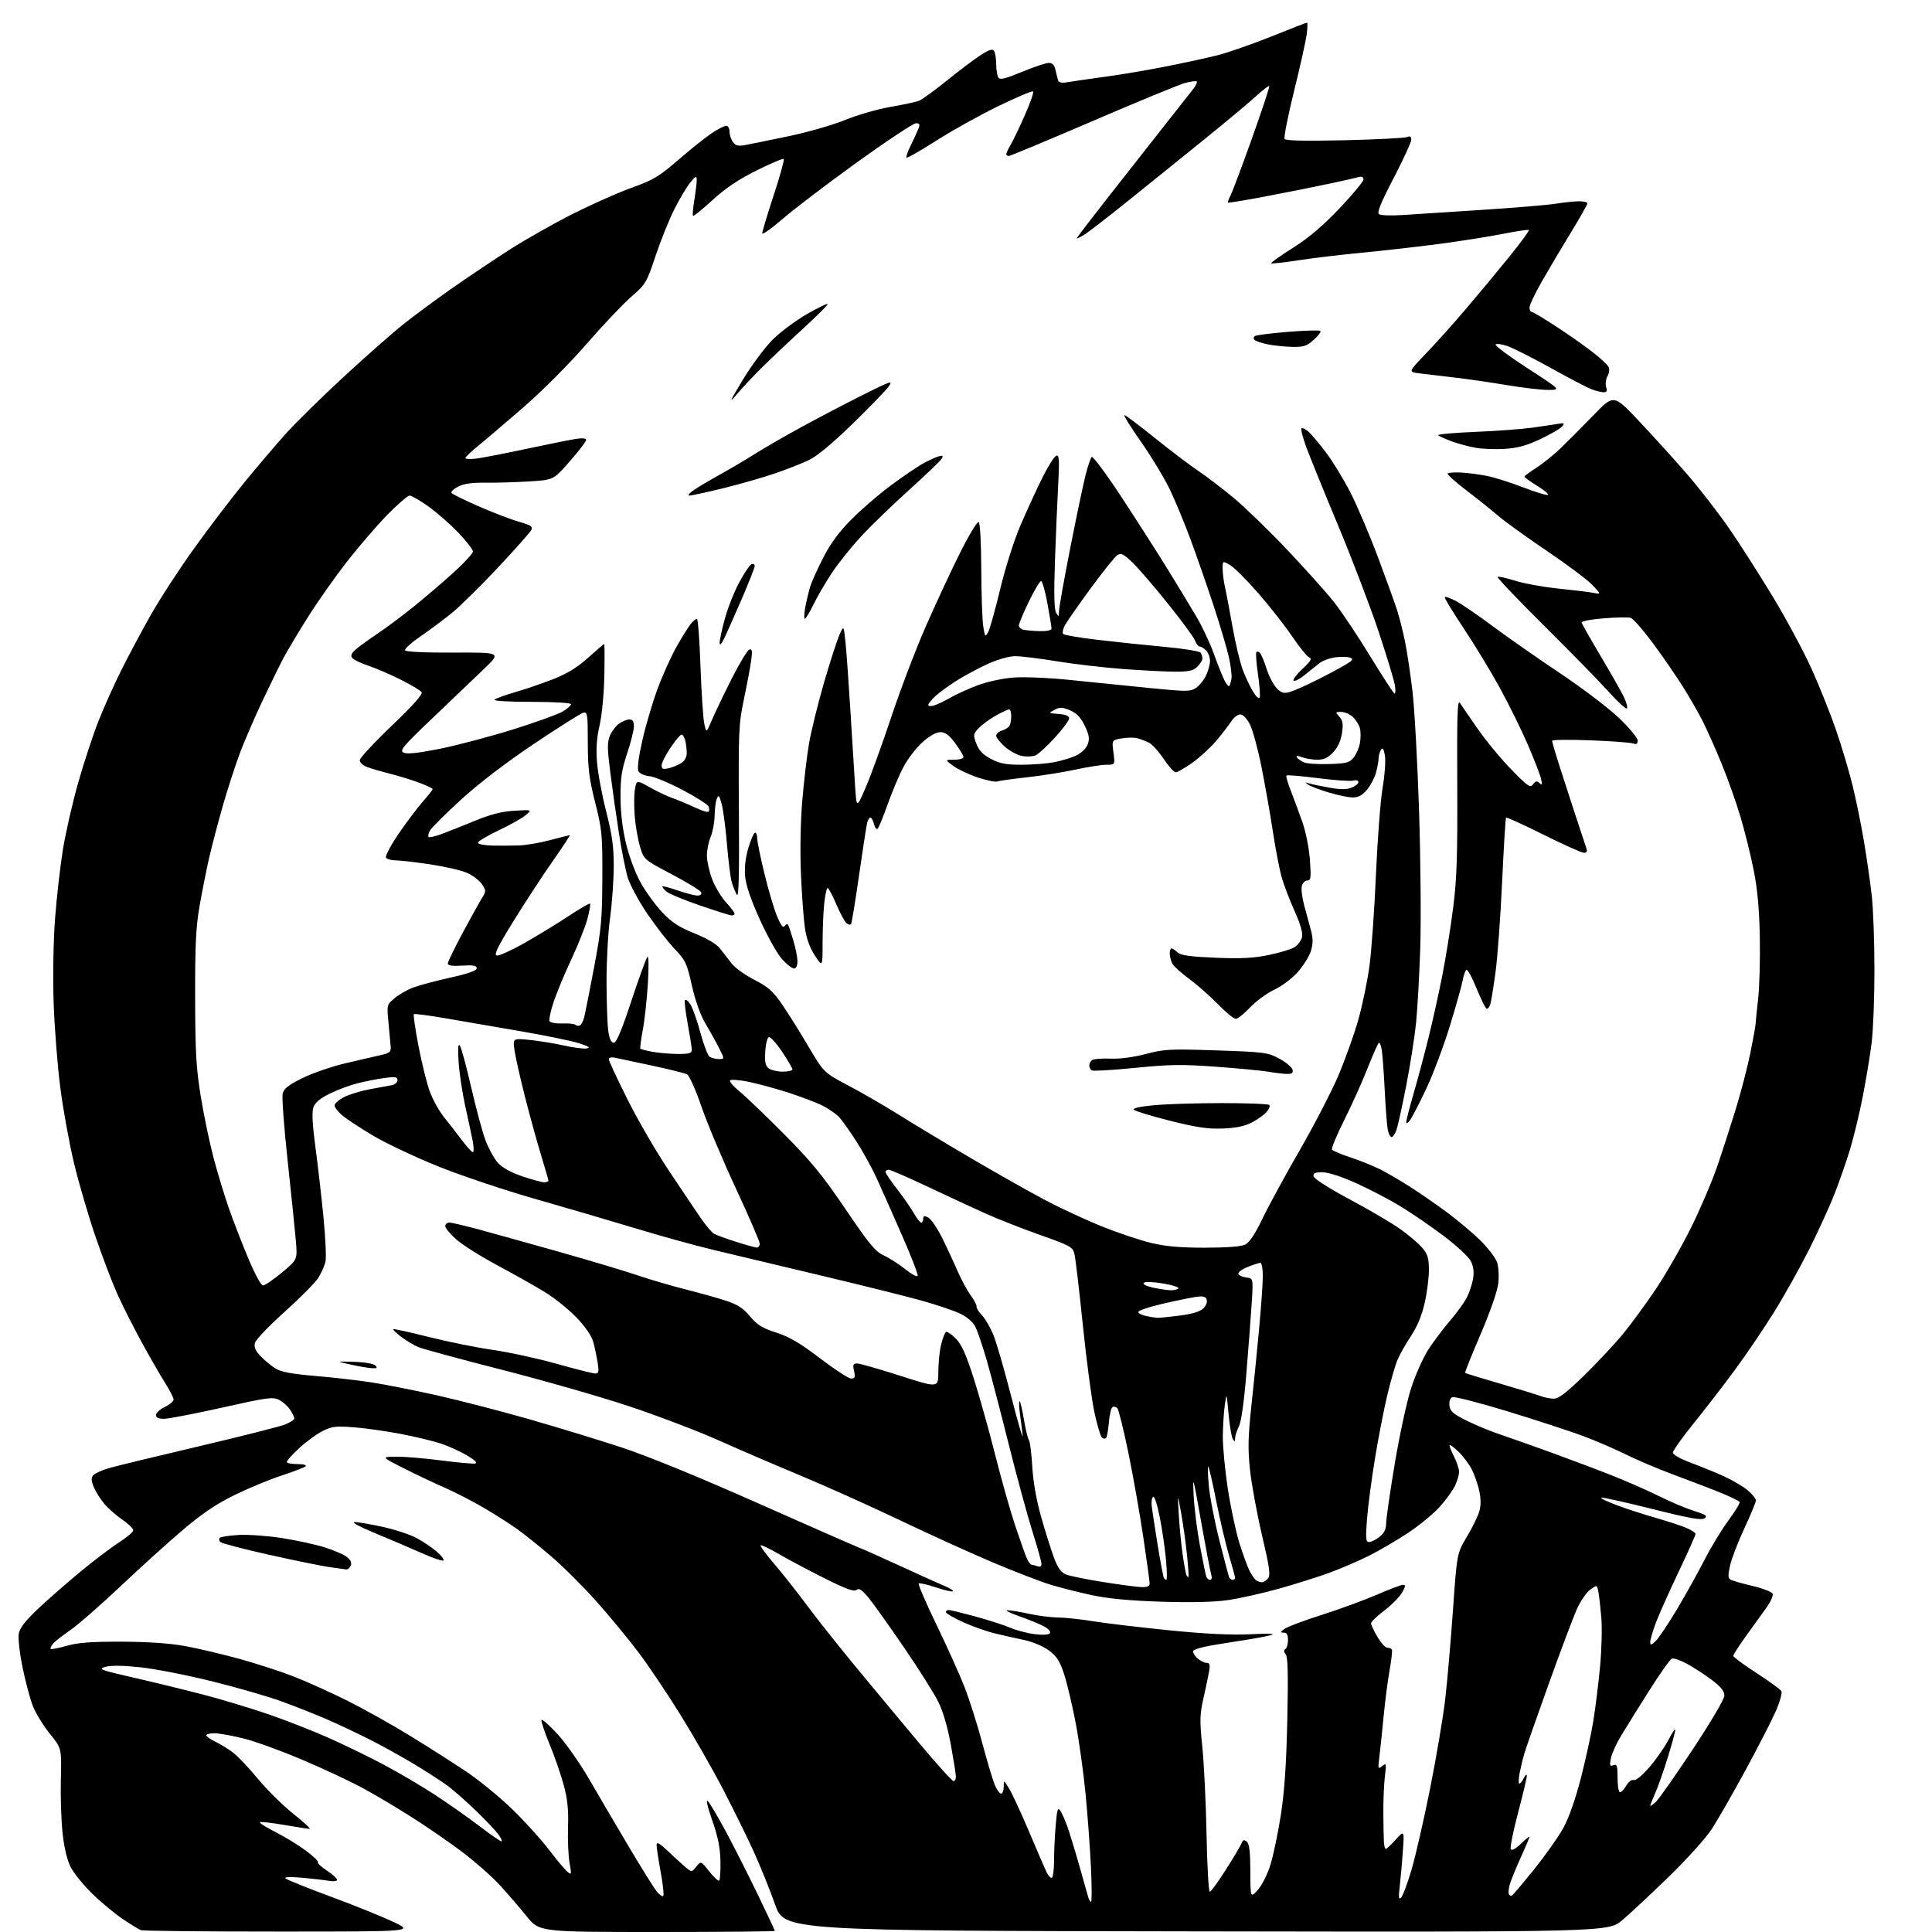 <?xml version="1.0" encoding="UTF-8" standalone="no"?>
<svg 
  version="1.1" 
  xmlns="http://www.w3.org/2000/svg" 
  xmlns:xlink="http://www.w3.org/1999/xlink" 
  xmlns:svg="http://www.w3.org/2000/svg"
  xmlns:rdf="http://www.w3.org/1999/02/22-rdf-syntax-ns#"
  xmlns:cc="http://creativecommons.org/ns#"
  xmlns:dc="http://purl.org/dc/elements/1.1/"
  viewBox="0 0 768 768"
  width="768"
  height="768"
>
<style>svg {background-color: white; }</style>"
<path stroke="none" fill="black" fill-rule="evenodd" d="M111.00,767.83C81.58,767.84 56.83,767.58 56.00,767.27C55.17,766.95 51.87,764.92 48.65,762.75C45.44,760.57 39.99,756.03 36.55,752.65C33.10,749.27 29.29,744.54 28.07,742.15C26.66,739.38 25.50,734.47 24.87,728.65C24.33,723.62 24.02,713.98 24.19,707.24C24.50,694.98 24.50,694.98 19.81,689.18C17.23,686.00 14.21,681.06 13.09,678.22C11.96,675.37 10.11,668.43 8.96,662.79C7.80,657.13 7.13,651.11 7.46,649.36C7.88,647.14 10.17,644.20 15.09,639.55C18.96,635.90 26.46,629.33 31.74,624.95C37.03,620.57 43.97,615.30 47.17,613.24C50.37,611.19 52.99,608.96 52.99,608.30C53.00,607.64 51.03,605.74 48.62,604.08C46.20,602.42 42.99,599.59 41.46,597.78C39.94,595.98 38.07,593.00 37.30,591.16C36.25,588.65 36.18,587.49 37.03,586.46C37.66,585.71 40.49,584.42 43.33,583.60C46.18,582.78 62.23,578.88 79.00,574.94C95.78,571.00 111.19,567.11 113.25,566.28C115.31,565.46 117.00,564.37 117.00,563.86C117.00,563.35 116.26,561.80 115.35,560.41C114.44,559.03 112.48,557.26 110.98,556.49C108.50,555.21 106.42,555.49 88.37,559.53C77.44,561.98 67.04,563.98 65.25,563.99C63.01,564.00 62.00,563.53 62.00,562.48C62.00,561.65 63.57,560.22 65.50,559.30C67.42,558.38 69.00,557.05 69.00,556.33C69.00,555.62 67.49,552.67 65.65,549.77C63.81,546.87 59.60,539.55 56.29,533.50C52.98,527.45 48.60,518.78 46.57,514.22C44.53,509.67 40.61,499.35 37.86,491.28C35.11,483.22 31.32,470.25 29.44,462.47C27.57,454.69 25.11,441.16 23.98,432.41C22.85,423.66 21.65,408.40 21.32,398.50C20.97,387.94 21.21,374.09 21.90,365.00C22.55,356.48 23.96,344.10 25.04,337.50C26.12,330.90 28.86,318.98 31.12,311.00C33.39,303.02 37.02,292.00 39.20,286.50C41.38,281.00 45.42,272.00 48.17,266.50C50.92,261.00 56.12,251.24 59.73,244.82C63.34,238.39 71.11,226.43 77.00,218.23C82.88,210.03 91.89,198.18 97.02,191.91C102.14,185.63 109.63,176.84 113.65,172.37C117.68,167.89 128.07,157.69 136.74,149.69C145.41,141.69 156.10,132.27 160.50,128.77C164.90,125.27 173.68,118.79 180.00,114.37C186.32,109.96 196.56,103.10 202.73,99.15C208.91,95.19 220.16,88.82 227.73,85.00C235.31,81.19 245.86,76.50 251.18,74.60C259.68,71.56 261.95,70.20 269.68,63.52C274.53,59.33 280.49,54.57 282.92,52.95C285.35,51.33 287.94,50.00 288.67,50.00C289.40,50.00 290.00,51.04 290.00,52.31C290.00,53.58 290.61,55.45 291.35,56.46C292.39,57.89 293.47,58.17 296.10,57.69C297.97,57.35 305.80,55.75 313.50,54.14C321.20,52.52 331.34,49.61 336.02,47.67C340.71,45.73 348.71,43.42 353.80,42.53C358.89,41.65 364.06,40.54 365.28,40.08C366.50,39.61 371.55,35.95 376.50,31.94C381.45,27.94 387.50,23.39 389.94,21.83C393.27,19.71 394.58,19.32 395.18,20.25C395.61,20.94 395.98,23.30 396.00,25.50C396.02,27.70 396.40,30.09 396.86,30.81C397.51,31.84 399.54,31.35 406.29,28.56C411.02,26.60 415.80,25.00 416.92,25.00C418.33,25.00 419.15,25.85 419.56,27.75C419.90,29.26 420.36,31.12 420.60,31.88C420.92,32.89 422.04,33.08 424.77,32.61C426.82,32.25 433.45,31.30 439.50,30.48C445.55,29.67 456.35,27.84 463.50,26.42C470.65,25.01 479.88,23.00 484.00,21.96C488.12,20.92 497.70,17.58 505.29,14.54C512.87,11.49 519.29,9.00 519.56,9.00C519.83,9.00 519.77,11.14 519.42,13.75C519.07,16.36 516.80,26.52 514.38,36.33C511.96,46.14 510.28,54.64 510.64,55.22C511.08,55.94 518.70,56.11 534.39,55.75C547.10,55.45 558.29,54.89 559.25,54.50C560.52,53.98 561.00,54.26 561.00,55.54C561.00,56.51 557.84,63.39 553.98,70.83C548.70,80.99 547.27,84.56 548.23,85.18C548.93,85.63 553.10,85.77 557.50,85.48C561.90,85.20 576.08,84.28 589.00,83.44C601.92,82.61 615.20,81.50 618.50,80.97C621.80,80.44 625.96,80.01 627.75,80.01C629.54,80.00 631.00,80.39 631.00,80.87C631.00,81.35 628.00,86.64 624.34,92.62C620.67,98.60 615.50,107.33 612.84,112.00C610.18,116.67 608.00,121.29 608.00,122.25C608.00,123.21 608.40,124.00 608.89,124.00C609.38,124.00 613.90,126.70 618.93,130.01C623.96,133.31 630.42,137.86 633.29,140.12C636.15,142.37 638.89,144.90 639.36,145.72C639.88,146.63 639.74,148.11 639.01,149.49C638.34,150.74 638.09,152.72 638.46,153.88C638.98,155.52 638.72,155.98 637.32,155.92C636.32,155.88 634.15,155.32 632.49,154.67C630.84,154.03 623.64,150.26 616.49,146.29C609.35,142.33 601.60,138.41 599.28,137.59C596.95,136.78 594.81,136.49 594.53,136.96C594.24,137.43 599.96,141.68 607.25,146.40C620.50,154.99 620.50,154.99 615.38,155.00C612.56,155.00 605.14,154.13 598.88,153.07C592.62,152.01 583.23,150.65 578.00,150.05C572.77,149.45 566.54,148.71 564.15,148.40C559.81,147.85 559.81,147.85 566.71,140.67C570.51,136.73 577.64,128.78 582.56,123.00C587.49,117.22 595.27,107.86 599.86,102.19C604.45,96.51 608.01,91.67 607.76,91.43C607.52,91.19 602.86,91.88 597.41,92.97C591.96,94.05 580.49,95.86 571.93,96.99C563.36,98.11 549.64,99.67 541.43,100.45C533.22,101.23 521.83,102.59 516.12,103.47C510.42,104.36 505.56,104.89 505.33,104.66C505.09,104.43 508.96,101.68 513.91,98.56C520.23,94.57 525.76,89.88 532.46,82.84C537.71,77.32 542.00,72.14 542.00,71.33C542.00,70.41 541.35,70.05 540.25,70.36C539.29,70.63 534.23,71.77 529.00,72.90C523.77,74.02 512.53,76.27 504.01,77.90C495.50,79.53 488.37,80.71 488.18,80.52C487.99,80.33 488.40,79.12 489.10,77.84C489.79,76.55 493.64,66.30 497.66,55.06C501.68,43.82 504.77,34.44 504.55,34.21C504.32,33.98 501.96,35.79 499.32,38.22C496.67,40.65 487.59,48.23 479.14,55.07C470.69,61.91 456.96,72.98 448.64,79.68C440.31,86.38 432.26,92.59 430.75,93.49C429.24,94.38 428.00,94.94 428.00,94.74C428.00,94.53 433.44,87.42 440.08,78.93C446.73,70.44 456.74,57.70 462.33,50.62C467.93,43.54 473.34,36.65 474.37,35.32C475.40,33.99 476.00,32.67 475.72,32.39C475.43,32.10 473.34,32.37 471.07,32.98C468.80,33.59 452.34,40.37 434.50,48.05C416.65,55.72 401.59,62.00 401.03,62.00C400.46,62.00 400.00,61.66 400.00,61.25C400.01,60.84 400.81,59.15 401.78,57.50C402.76,55.85 405.29,50.55 407.42,45.72C409.54,40.90 411.01,36.68 410.68,36.35C410.35,36.02 404.10,38.66 396.79,42.21C389.48,45.77 378.40,51.94 372.16,55.92C365.93,59.90 360.61,62.94 360.34,62.68C360.08,62.41 360.83,60.24 362.01,57.85C363.19,55.46 364.56,52.49 365.05,51.25C365.79,49.40 365.62,49.00 364.10,49.00C363.08,49.00 352.63,55.92 340.87,64.38C329.12,72.84 315.79,82.98 311.25,86.90C306.71,90.82 303.00,93.45 303.00,92.74C303.00,92.03 305.05,85.22 307.55,77.61C310.06,70.00 311.85,63.52 311.54,63.21C311.24,62.90 306.37,64.95 300.74,67.76C293.50,71.37 288.36,74.83 283.21,79.56C279.19,83.23 275.72,86.05 275.48,85.81C275.24,85.57 275.48,82.70 276.02,79.44C276.55,76.17 276.97,72.60 276.96,71.50C276.93,69.76 276.61,69.89 274.43,72.50C273.06,74.15 270.21,78.92 268.10,83.10C265.99,87.28 262.61,95.67 260.59,101.74C257.03,112.40 256.70,112.96 250.91,118.00C247.60,120.87 239.57,129.36 233.05,136.86C226.35,144.57 215.61,155.36 208.35,161.66C201.28,167.80 193.14,174.74 190.25,177.09C187.36,179.43 185.00,181.68 185.00,182.08C185.00,182.48 186.91,182.58 189.25,182.30C191.59,182.02 200.47,180.30 209.00,178.48C217.53,176.66 226.41,174.87 228.75,174.50C231.49,174.06 233.00,174.20 233.00,174.88C233.00,175.46 230.09,179.28 226.53,183.36C220.05,190.78 220.05,190.78 210.28,191.38C204.90,191.71 197.09,191.93 192.92,191.88C187.65,191.81 184.35,192.28 182.13,193.43C180.37,194.34 179.17,195.47 179.46,195.93C179.74,196.40 184.60,198.79 190.24,201.26C195.88,203.72 203.10,206.49 206.27,207.40C211.27,208.84 211.91,209.30 211.09,210.84C210.57,211.81 204.60,218.52 197.82,225.75C191.04,232.97 182.90,241.00 179.72,243.59C176.53,246.18 170.92,250.37 167.24,252.90C163.55,255.43 160.76,257.95 161.02,258.50C161.32,259.12 168.70,259.47 180.38,259.42C199.26,259.33 199.26,259.33 192.38,265.92C188.60,269.54 179.43,278.31 172.00,285.40C159.84,297.00 158.70,298.38 160.55,299.21C161.97,299.84 166.50,299.34 175.12,297.60C182.01,296.20 195.03,292.75 204.07,289.92C213.11,287.09 221.96,283.89 223.75,282.81C225.54,281.72 227.00,280.42 227.00,279.92C227.00,279.40 220.17,279.00 211.30,279.00C202.33,279.00 196.01,278.63 196.55,278.13C197.07,277.65 200.88,276.28 205.00,275.08C209.12,273.88 215.95,271.54 220.17,269.87C225.56,267.74 229.61,265.24 233.82,261.42C237.12,258.44 239.97,256.00 240.16,256.00C240.35,256.00 240.38,261.74 240.23,268.75C240.07,275.98 239.26,284.47 238.34,288.36C237.22,293.14 236.90,297.54 237.31,302.86C237.62,307.06 239.26,315.89 240.94,322.48C243.37,332.01 243.99,336.51 243.97,344.48C243.95,349.99 243.29,359.23 242.50,365.00C241.71,370.77 241.08,382.25 241.11,390.50C241.13,398.75 241.45,407.52 241.82,410.00C242.28,413.03 242.99,414.50 244.00,414.50C245.05,414.50 247.14,409.54 251.00,397.83C254.03,388.66 256.89,380.79 257.37,380.33C257.87,379.86 257.94,384.44 257.54,391.00C257.15,397.32 256.24,405.65 255.51,409.50C254.79,413.35 254.36,416.67 254.56,416.88C254.76,417.08 256.85,417.63 259.21,418.08C261.57,418.54 266.09,418.93 269.25,418.96C273.97,418.99 275.00,418.70 275.00,417.33C275.00,416.41 274.29,411.89 273.43,407.28C272.57,402.68 272.04,398.38 272.26,397.73C272.48,397.06 273.40,397.69 274.37,399.16C275.32,400.61 277.14,405.71 278.42,410.51C279.70,415.30 281.37,419.62 282.12,420.10C282.88,420.58 284.52,420.98 285.77,420.98C288.04,421.00 288.04,421.00 285.91,416.75C284.73,414.41 282.30,410.02 280.50,407.00C278.42,403.51 276.43,397.96 275.04,391.80C273.02,382.81 272.50,381.72 268.06,377.07C265.43,374.30 260.53,367.98 257.17,363.02C253.82,358.05 250.37,351.63 249.51,348.75C248.65,345.86 247.07,337.88 246.00,331.00C244.93,324.12 243.40,313.35 242.60,307.05C241.38,297.48 241.36,295.08 242.46,292.43C243.19,290.69 244.84,288.53 246.12,287.63C247.40,286.73 249.24,286.00 250.22,286.00C251.50,286.00 252.00,286.78 251.99,288.75C251.98,290.26 250.77,295.10 249.30,299.50C247.12,306.01 246.63,309.27 246.67,317.00C246.70,323.18 247.48,329.63 248.89,335.46C250.12,340.54 252.65,347.25 254.72,350.96C256.73,354.56 260.57,359.82 263.25,362.66C267.04,366.68 269.90,368.54 276.07,371.03C281.15,373.08 284.83,375.27 286.26,377.10C287.49,378.68 289.56,381.34 290.86,383.03C292.16,384.71 296.21,387.62 299.86,389.48C305.34,392.29 307.26,393.98 310.84,399.19C313.22,402.66 317.95,410.20 321.34,415.94C327.50,426.39 327.50,426.39 337.24,431.52C342.60,434.35 351.83,439.69 357.74,443.40C363.66,447.11 376.60,454.90 386.50,460.70C396.40,466.50 409.45,473.87 415.50,477.07C421.55,480.27 431.68,484.97 438.00,487.52C444.32,490.06 453.10,493.00 457.50,494.06C463.37,495.47 469.09,495.98 479.00,495.98C487.68,495.97 493.39,495.53 495.00,494.74C496.68,493.91 498.92,490.54 501.82,484.50C504.19,479.55 510.81,467.38 516.53,457.45C522.25,447.53 529.14,434.25 531.85,427.95C534.55,421.65 538.15,411.64 539.85,405.71C541.55,399.77 543.61,389.87 544.42,383.71C545.23,377.54 546.38,361.25 546.97,347.50C547.56,333.75 548.75,318.29 549.61,313.14C550.49,307.93 550.88,302.20 550.51,300.21C550.01,297.56 549.61,297.01 548.94,298.07C548.44,298.86 548.02,300.40 548.01,301.50C548.00,302.60 547.52,305.17 546.96,307.22C546.39,309.26 544.78,312.30 543.37,313.97C541.56,316.12 539.94,317.00 537.77,317.00C536.09,317.00 531.74,316.10 528.11,315.00C524.47,313.90 520.83,312.51 520.00,311.91C518.74,310.98 518.78,310.90 520.28,311.39C521.26,311.70 524.86,312.47 528.28,313.08C532.75,313.88 535.28,313.90 537.25,313.12C538.76,312.53 540.00,311.54 540.00,310.91C540.00,310.24 539.13,309.99 537.92,310.31C536.77,310.61 530.44,310.17 523.86,309.32C517.27,308.48 511.66,308.00 511.40,308.27C511.13,308.53 511.87,311.17 513.03,314.13C514.19,317.08 516.26,322.65 517.62,326.50C519.05,330.55 520.35,336.97 520.70,341.75C521.22,348.95 521.09,350.00 519.67,350.00C518.77,350.00 517.79,351.01 517.49,352.25C517.19,353.49 517.63,356.98 518.46,360.00C519.29,363.02 520.49,367.44 521.12,369.82C521.98,373.06 521.99,375.09 521.14,377.93C520.52,380.01 518.19,383.78 515.97,386.30C513.67,388.92 509.60,391.99 506.51,393.45C503.54,394.86 499.20,398.03 496.89,400.51C494.57,402.98 492.02,405.00 491.23,405.00C490.43,405.00 487.24,402.38 484.14,399.19C481.04,395.99 475.93,391.48 472.78,389.18C469.63,386.87 466.60,384.12 466.03,383.06C465.46,382.00 465.00,380.20 465.00,379.07C465.00,377.93 465.30,377.00 465.67,377.00C466.04,377.00 467.13,377.71 468.09,378.58C469.42,379.79 473.00,380.29 483.17,380.71C493.41,381.14 498.34,380.88 504.46,379.61C508.83,378.70 513.44,377.29 514.69,376.47C515.94,375.65 517.24,373.89 517.57,372.56C517.98,370.95 517.02,367.56 514.68,362.32C512.75,358.02 510.45,352.02 509.56,349.00C508.68,345.98 507.06,337.65 505.98,330.50C504.89,323.35 502.83,311.70 501.41,304.61C499.99,297.52 497.92,289.98 496.81,287.86C495.62,285.57 494.07,284.00 493.01,284.00C492.03,284.00 490.43,285.24 489.44,286.75C488.46,288.26 485.82,291.69 483.58,294.37C481.34,297.05 477.06,300.98 474.09,303.12C471.11,305.25 468.10,307.00 467.39,307.00C466.68,307.00 464.52,304.61 462.58,301.68C460.63,298.76 458.02,295.86 456.77,295.24C455.52,294.63 453.47,293.84 452.21,293.48C450.95,293.13 448.12,293.14 445.94,293.51C441.96,294.18 441.96,294.18 442.61,299.09C443.26,304.00 443.26,304.00 439.83,304.00C437.95,304.00 432.38,304.87 427.45,305.94C422.53,307.00 413.86,308.38 408.18,309.00C402.51,309.61 397.23,310.36 396.47,310.65C395.70,310.95 392.20,310.23 388.69,309.06C385.18,307.89 380.80,305.83 378.96,304.47C375.61,302.00 375.61,302.00 379.31,302.00C381.34,302.00 383.00,301.53 383.00,300.96C383.00,300.38 381.54,297.93 379.75,295.50C377.38,292.27 375.80,291.07 373.89,291.04C372.24,291.01 369.64,292.44 366.82,294.93C364.36,297.09 360.95,301.49 359.24,304.70C357.53,307.91 354.69,314.58 352.93,319.52C351.17,324.46 349.36,328.90 348.92,329.39C348.47,329.89 347.81,329.10 347.45,327.64C347.08,326.19 346.43,325.00 346.00,325.00C345.57,325.00 344.97,326.01 344.67,327.25C344.38,328.49 342.94,337.82 341.48,347.98C340.02,358.15 338.60,366.83 338.33,367.28C338.05,367.73 337.23,367.61 336.50,367.00C335.78,366.40 333.95,363.01 332.44,359.46C330.93,355.90 329.38,353.00 328.99,353.00C328.60,353.00 328.00,355.77 327.64,359.15C327.29,362.53 326.99,369.61 326.99,374.90C326.98,384.50 326.98,384.50 323.92,379.83C321.88,376.70 320.57,373.08 319.96,368.83C319.45,365.35 318.75,355.75 318.39,347.50C318.00,338.61 318.21,326.80 318.90,318.50C319.54,310.80 320.75,300.49 321.59,295.60C322.43,290.70 325.09,279.90 327.49,271.60C329.90,263.29 332.67,254.70 333.63,252.50C335.39,248.50 335.39,248.50 336.11,255.50C336.51,259.35 337.39,271.73 338.08,283.00C338.77,294.27 339.59,307.53 339.91,312.46C340.50,321.42 340.50,321.42 344.16,312.96C346.17,308.31 350.74,295.71 354.32,284.96C357.89,274.21 364.07,258.01 368.04,248.96C372.01,239.91 378.14,226.74 381.66,219.71C385.18,212.67 388.49,207.19 389.03,207.52C389.60,207.87 390.03,215.70 390.07,226.31C390.11,236.31 390.47,246.53 390.86,249.00C391.52,253.21 391.65,253.36 392.80,251.29C393.48,250.07 395.62,242.43 397.56,234.31C399.58,225.88 403.02,215.02 405.58,209.02C408.05,203.23 411.97,194.69 414.29,190.03C416.60,185.37 419.13,181.37 419.90,181.14C421.06,180.80 421.18,182.71 420.65,192.62C420.29,199.15 419.71,212.86 419.36,223.08C418.91,236.00 419.05,242.25 419.83,243.58C420.85,245.35 420.94,245.31 420.97,242.95C420.99,241.54 423.01,230.18 425.47,217.70C427.93,205.22 430.67,192.19 431.55,188.75C432.43,185.31 433.52,182.12 433.96,181.66C434.41,181.21 439.61,188.18 445.52,197.16C451.43,206.15 459.74,219.12 463.99,226.00C468.23,232.88 473.55,241.65 475.80,245.50C478.05,249.35 481.10,255.88 482.57,260.00C484.04,264.12 485.90,268.78 486.69,270.34C487.49,271.91 488.35,272.98 488.61,272.73C488.86,272.48 489.26,271.23 489.51,269.95C489.76,268.67 489.28,264.67 488.46,261.06C487.63,257.45 484.88,248.20 482.34,240.50C479.80,232.80 475.75,221.17 473.34,214.65C470.93,208.13 467.21,199.13 465.07,194.65C462.93,190.17 457.79,181.66 453.65,175.75C449.51,169.84 446.50,165.00 446.95,165.00C447.40,165.00 452.81,169.06 458.96,174.01C465.11,178.97 472.92,184.89 476.32,187.17C479.72,189.45 486.15,194.37 490.62,198.10C495.08,201.83 504.62,211.09 511.81,218.69C519.00,226.28 527.29,235.54 530.23,239.26C533.17,242.97 539.59,252.56 544.49,260.57C549.39,268.58 553.79,275.37 554.27,275.66C554.74,275.96 554.83,274.47 554.48,272.35C554.12,270.23 551.20,260.62 548.00,251.00C544.79,241.38 537.61,222.55 532.04,209.18C526.46,195.80 520.74,181.72 519.32,177.89C517.90,174.06 517.02,170.65 517.36,170.30C517.71,169.96 518.95,170.54 520.13,171.59C521.31,172.64 524.44,176.35 527.08,179.83C529.73,183.32 534.12,190.52 536.84,195.83C539.55,201.15 544.47,212.70 547.76,221.50C551.06,230.30 554.47,239.75 555.35,242.50C556.24,245.25 557.64,250.78 558.47,254.79C559.31,258.81 560.66,267.85 561.49,274.90C562.31,281.94 563.49,303.41 564.11,322.60C564.72,341.80 564.93,366.27 564.57,377.00C564.21,387.73 563.47,401.00 562.92,406.50C562.37,412.00 560.60,423.31 558.98,431.64C557.36,439.97 555.59,447.96 555.04,449.39C554.50,450.83 553.64,452.00 553.15,452.00C552.65,452.00 551.99,450.70 551.67,449.11C551.35,447.52 550.83,440.89 550.50,434.36C550.18,427.84 549.67,420.53 549.38,418.13C549.08,415.73 548.48,414.15 548.03,414.63C547.59,415.11 545.54,419.77 543.48,425.00C541.42,430.23 537.30,439.36 534.33,445.30C531.37,451.23 529.18,456.49 529.48,456.97C529.78,457.45 533.05,458.84 536.76,460.06C540.47,461.28 545.75,463.40 548.50,464.77C551.25,466.14 556.65,469.28 560.50,471.75C564.35,474.22 570.88,478.73 575.00,481.77C579.12,484.81 585.08,489.80 588.24,492.86C591.40,495.92 594.48,499.94 595.10,501.79C595.74,503.76 595.94,507.36 595.55,510.42C595.18,513.44 592.17,522.01 588.49,530.55C584.97,538.73 582.24,545.57 582.41,545.74C582.58,545.92 588.75,547.81 596.11,549.96C603.48,552.10 610.77,554.34 612.32,554.93C613.86,555.52 616.29,556.00 617.70,556.00C619.59,556.00 622.77,553.56 629.74,546.75C634.95,541.66 641.92,534.20 645.23,530.18C648.54,526.15 654.49,518.01 658.44,512.09C662.39,506.17 668.61,495.29 672.26,487.91C675.91,480.54 680.52,469.77 682.50,464.00C684.49,458.23 687.84,447.88 689.96,441.00C692.07,434.12 694.70,424.00 695.81,418.50C696.92,413.00 697.85,407.82 697.88,407.00C697.91,406.18 698.36,401.68 698.89,397.00C699.42,392.32 699.72,381.30 699.55,372.50C699.33,361.17 698.61,353.37 697.09,345.77C695.91,339.88 693.57,330.43 691.89,324.77C690.21,319.12 686.87,309.69 684.46,303.80C682.05,297.92 678.65,290.27 676.91,286.80C675.16,283.34 671.46,276.90 668.68,272.50C665.89,268.10 660.54,260.36 656.78,255.31C653.02,250.25 649.17,245.88 648.22,245.60C647.28,245.31 642.45,245.40 637.50,245.79C632.36,246.20 628.60,246.93 628.73,247.50C628.86,248.05 632.31,254.12 636.40,261.00C640.49,267.88 644.63,275.18 645.60,277.24C646.57,279.29 647.06,281.27 646.70,281.63C646.34,281.99 643.05,278.96 639.39,274.90C635.72,270.83 624.19,259.03 613.76,248.69C603.33,238.34 595.04,229.63 595.33,229.33C595.63,229.04 598.71,229.71 602.19,230.82C605.66,231.93 613.45,233.35 619.50,233.97C625.55,234.59 631.85,235.36 633.50,235.68C636.50,236.26 636.50,236.26 633.00,232.55C631.08,230.51 622.89,224.38 614.82,218.93C606.74,213.48 598.05,207.21 595.50,205.00C592.94,202.79 587.25,198.24 582.86,194.89C578.46,191.54 575.13,188.53 575.46,188.20C575.79,187.87 578.19,187.71 580.78,187.84C583.38,187.97 587.94,188.56 590.93,189.15C593.92,189.73 600.37,191.77 605.28,193.66C610.18,195.55 614.68,196.94 615.27,196.74C615.86,196.55 614.02,194.95 611.17,193.20C608.33,191.45 606.00,189.78 606.00,189.49C606.00,189.20 608.09,187.63 610.64,186.01C613.19,184.39 617.58,180.86 620.39,178.16C623.20,175.45 629.09,169.53 633.48,165.00C641.45,156.76 641.45,156.76 651.28,167.13C656.68,172.83 665.29,182.32 670.40,188.21C675.51,194.10 683.19,204.00 687.47,210.21C691.74,216.42 699.59,228.70 704.90,237.50C710.21,246.30 717.10,259.15 720.21,266.06C723.32,272.97 727.65,283.81 729.84,290.15C732.03,296.50 734.97,306.37 736.39,312.10C737.80,317.82 739.86,327.90 740.96,334.50C742.07,341.10 743.46,350.77 744.05,356.00C744.64,361.23 745.12,374.50 745.12,385.50C745.13,396.50 744.63,409.55 744.01,414.50C743.40,419.45 741.81,429.03 740.50,435.78C739.18,442.54 736.91,451.99 735.45,456.78C733.99,461.58 731.24,469.50 729.34,474.39C727.43,479.28 722.92,489.18 719.31,496.38C715.70,503.58 709.40,514.86 705.31,521.43C701.22,528.01 694.21,538.37 689.73,544.45C685.25,550.53 677.86,560.12 673.29,565.76C668.73,571.40 665.00,576.65 665.00,577.42C665.00,578.25 667.97,579.93 672.25,581.52C676.24,583.00 682.20,585.44 685.50,586.95C688.80,588.45 692.96,590.92 694.75,592.43C696.54,593.94 698.00,595.75 698.00,596.44C698.00,597.14 695.96,602.07 693.47,607.40C690.98,612.72 688.42,619.35 687.78,622.12C686.88,626.02 686.89,627.32 687.83,627.90C688.50,628.31 692.44,629.45 696.59,630.42C700.74,631.40 704.37,632.81 704.66,633.55C704.94,634.29 703.79,636.83 702.10,639.19C700.41,641.56 696.77,646.62 694.01,650.44C691.26,654.25 689.00,657.75 689.00,658.22C689.00,658.69 693.14,661.75 698.20,665.03C703.27,668.30 707.73,671.56 708.13,672.26C708.52,672.97 707.51,676.59 705.87,680.30C704.23,684.02 698.81,694.58 693.81,703.78C688.81,712.98 682.83,723.42 680.50,727.00C678.17,730.60 670.53,739.09 663.39,746.02C656.30,752.91 647.97,760.68 644.89,763.28C639.28,768.01 639.28,768.01 475.53,767.75C311.78,767.50 311.78,767.50 308.08,757.00C306.04,751.23 302.23,741.77 299.60,736.00C296.97,730.23 291.45,719.02 287.33,711.10C283.21,703.17 275.61,689.90 270.45,681.60C265.30,673.29 257.80,662.14 253.79,656.82C249.78,651.49 242.22,642.34 237.00,636.49C231.78,630.63 223.68,622.57 219.00,618.58C214.32,614.59 208.25,609.72 205.50,607.77C202.75,605.82 196.90,602.09 192.50,599.49C188.10,596.88 181.12,593.28 177.00,591.48C172.88,589.69 165.45,586.17 160.50,583.66C151.50,579.11 151.50,579.11 157.54,579.06C160.86,579.02 168.90,579.70 175.41,580.55C181.91,581.40 187.97,581.95 188.87,581.77C189.93,581.55 188.80,580.43 185.60,578.53C182.90,576.94 178.24,574.82 175.24,573.83C172.23,572.84 165.09,571.12 159.36,570.02C153.62,568.91 145.22,567.72 140.68,567.37C133.38,566.81 131.93,566.99 128.07,568.96C125.68,570.18 121.53,573.23 118.86,575.73C116.19,578.23 114.00,580.66 114.00,581.14C114.00,581.61 115.89,582.00 118.20,582.00C120.66,582.00 122.01,582.36 121.45,582.88C120.93,583.36 116.67,585.00 112.00,586.53C107.33,588.05 99.00,591.49 93.50,594.17C86.24,597.70 80.62,601.46 73.00,607.90C67.22,612.78 55.98,622.94 48.00,630.48C40.02,638.02 31.01,645.90 27.96,647.99C24.91,650.08 21.81,652.52 21.07,653.42C20.32,654.32 19.91,655.24 20.15,655.48C20.39,655.72 23.27,655.16 26.54,654.23C31.06,652.95 36.35,652.56 48.50,652.60C58.90,652.64 67.68,653.25 73.59,654.34C78.59,655.25 88.29,657.54 95.14,659.42C101.99,661.30 111.85,664.51 117.05,666.55C122.25,668.60 131.80,672.92 138.27,676.15C144.74,679.39 155.99,685.69 163.27,690.16C170.55,694.63 180.53,701.00 185.45,704.31C190.38,707.62 198.42,714.19 203.33,718.91C208.24,723.64 214.84,730.88 218.00,735.02C221.16,739.15 224.54,743.20 225.52,744.02C227.21,745.42 227.25,745.22 226.40,740.50C225.91,737.75 225.63,731.32 225.80,726.20C226.02,719.16 225.59,715.06 224.01,709.31C222.86,705.13 220.35,697.90 218.42,693.24C216.49,688.58 215.06,684.31 215.25,683.75C215.43,683.20 218.29,685.70 221.60,689.31C224.91,692.92 230.52,700.88 234.06,707.01C237.60,713.13 244.68,725.20 249.80,733.82C254.91,742.44 259.99,750.58 261.07,751.89C262.16,753.21 263.32,754.01 263.66,753.68C263.99,753.34 263.53,749.05 262.63,744.14C261.73,739.23 261.00,734.39 261.00,733.39C261.00,732.01 262.14,732.65 265.75,736.07C268.36,738.55 271.50,741.40 272.73,742.42C274.91,744.24 275.00,744.23 276.79,742.01C278.63,739.74 278.63,739.74 281.90,743.88C283.70,746.15 285.48,747.82 285.86,747.59C286.23,747.36 286.47,743.87 286.39,739.83C286.28,734.46 285.40,730.10 283.09,723.51C281.18,718.05 280.52,715.10 281.40,716.01C282.21,716.83 285.40,722.23 288.51,728.00C291.61,733.77 297.27,744.94 301.08,752.80C304.88,760.67 308.00,767.31 308.00,767.55C308.00,767.80 286.93,768.00 261.18,768.00C214.36,768.00 214.36,768.00 209.30,761.69C206.52,758.22 201.65,752.58 198.48,749.15C195.31,745.73 188.57,739.81 183.50,736.00C178.44,732.19 169.39,725.97 163.39,722.17C157.40,718.37 148.68,713.20 144.00,710.68C139.32,708.15 128.75,703.20 120.49,699.68C112.24,696.15 101.69,692.30 97.05,691.13C92.41,689.96 87.13,689.00 85.31,689.00C83.49,689.00 82.00,689.37 82.00,689.81C82.00,690.26 83.63,691.41 85.62,692.36C87.61,693.31 90.77,695.25 92.64,696.68C94.52,698.10 98.99,702.83 102.58,707.17C106.17,711.51 112.49,717.75 116.62,721.03C120.75,724.31 123.65,727.00 123.07,727.00C122.48,727.00 117.91,726.29 112.90,725.43C107.90,724.57 103.58,724.09 103.30,724.37C103.02,724.64 105.88,726.44 109.65,728.35C113.42,730.26 118.85,733.60 121.73,735.77C124.61,737.93 126.71,739.96 126.39,740.28C126.07,740.59 127.66,742.07 129.91,743.56C132.16,745.05 134.00,746.71 134.00,747.24C134.00,747.80 132.59,747.98 130.75,747.66C128.96,747.34 124.12,746.79 120.00,746.42C115.25,746.01 112.87,746.11 113.50,746.71C114.05,747.23 122.09,750.47 131.38,753.90C140.66,757.33 151.91,761.87 156.38,763.99C164.50,767.83 164.50,767.83 111.00,767.83zM433.72,756.00C434.05,756.00 434.02,749.81 433.67,742.25C433.31,734.69 432.35,721.52 431.52,713.00C430.69,704.47 428.90,691.69 427.54,684.59C426.17,677.49 424.10,668.80 422.92,665.27C421.21,660.13 420.01,658.29 416.82,655.99C414.64,654.40 410.30,652.58 407.18,651.93C404.05,651.28 398.80,650.10 395.50,649.31C392.20,648.52 386.46,646.48 382.75,644.79C379.04,643.09 376.00,641.32 376.00,640.85C376.00,640.38 376.50,640.00 377.11,640.00C377.73,640.00 382.51,641.17 387.75,642.59C392.99,644.02 399.27,646.05 401.72,647.10C404.17,648.14 408.55,649.28 411.45,649.62C414.80,650.02 416.97,649.85 417.40,649.16C417.77,648.56 416.65,647.35 414.81,646.40C413.02,645.48 408.62,643.69 405.03,642.43C401.44,641.18 399.40,640.13 400.50,640.11C401.60,640.09 405.43,640.71 409.00,641.50C412.57,642.29 417.75,642.95 420.50,642.97C423.25,642.99 429.55,643.66 434.50,644.47C439.45,645.27 452.95,646.88 464.50,648.04C478.97,649.50 489.07,650.00 497.00,649.64C504.98,649.28 507.43,649.40 505.00,650.04C503.07,650.54 498.35,651.43 494.50,652.00C490.65,652.58 484.68,653.54 481.24,654.14C477.79,654.74 474.71,655.66 474.38,656.19C474.05,656.72 474.72,658.02 475.85,659.08C476.99,660.13 478.66,661.00 479.57,661.00C480.88,661.00 481.10,661.67 480.66,664.25C480.36,666.04 479.34,670.88 478.41,675.00C476.91,681.62 476.86,683.90 477.95,694.50C478.62,701.10 479.38,716.74 479.62,729.25C479.87,741.76 480.45,752.00 480.91,752.00C481.36,752.00 484.26,748.03 487.33,743.18C490.41,738.32 493.22,733.59 493.58,732.65C494.09,731.33 494.54,731.20 495.62,732.10C496.63,732.94 497.01,736.07 497.03,743.87C497.06,754.50 497.06,754.50 499.98,751.29C501.62,749.49 503.82,745.13 505.01,741.29C506.18,737.56 508.04,728.65 509.15,721.50C510.59,712.27 511.34,701.32 511.72,683.76C512.12,665.54 511.95,658.64 511.08,657.60C510.28,656.63 510.24,655.97 510.95,655.53C511.53,655.17 512.00,653.56 512.00,651.94C512.00,649.85 511.51,649.00 510.31,649.00C508.83,649.00 508.87,648.81 510.56,647.53C511.63,646.72 518.27,644.22 525.32,641.97C532.38,639.73 542.24,636.12 547.25,633.95C552.25,631.78 556.97,630.00 557.73,630.00C558.82,630.00 558.73,630.67 557.31,633.13C556.31,634.85 553.14,638.05 550.25,640.25C547.36,642.44 545.00,644.71 545.00,645.28C545.00,645.86 546.14,648.28 547.54,650.66C548.94,653.05 550.71,655.00 551.48,655.00C552.25,655.00 553.07,655.34 553.30,655.75C553.52,656.16 553.11,659.88 552.37,664.00C551.64,668.12 550.59,676.23 550.04,682.00C549.49,687.77 548.73,694.98 548.36,698.00C547.71,703.17 547.78,703.41 549.43,702.05C551.09,700.68 551.15,700.92 550.52,706.05C550.15,709.05 549.87,715.55 549.90,720.50C549.93,725.45 550.03,730.74 550.12,732.25C550.21,733.76 550.55,735.00 550.87,735.00C551.19,735.00 552.98,733.31 554.85,731.25C558.26,727.50 558.26,727.50 557.65,736.00C557.32,740.67 556.76,746.98 556.40,750.00C555.89,754.26 556.01,755.25 556.94,754.38C557.60,753.76 559.46,748.81 561.07,743.38C562.67,737.95 566.01,723.38 568.48,711.00C570.95,698.62 573.66,682.65 574.49,675.50C575.32,668.35 576.71,652.38 577.58,640.00C579.16,617.50 579.16,617.50 583.13,610.85C585.32,607.20 587.54,602.62 588.08,600.69C588.72,598.36 588.69,595.60 588.00,592.50C587.42,589.93 586.10,586.16 585.06,584.11C584.01,582.07 581.69,578.96 579.90,577.21C578.11,575.46 576.47,574.20 576.25,574.41C576.04,574.63 576.79,576.63 577.93,578.86C579.07,581.09 580.00,583.88 580.00,585.06C580.00,586.24 579.27,588.75 578.37,590.64C577.47,592.53 574.73,596.31 572.28,599.03C569.83,601.76 564.15,606.42 559.66,609.39C555.17,612.35 548.20,616.43 544.16,618.45C540.12,620.47 533.14,623.47 528.66,625.13C524.17,626.78 515.10,629.65 508.50,631.50C501.90,633.35 492.72,635.40 488.10,636.07C482.58,636.86 473.48,637.08 461.60,636.70C449.13,636.30 440.54,635.49 434.00,634.09C428.77,632.97 421.35,631.09 417.50,629.91C413.65,628.72 403.52,624.82 395.00,621.23C386.48,617.64 369.82,610.09 358.00,604.44C346.18,598.80 328.40,590.80 318.50,586.68C308.60,582.56 293.75,576.18 285.50,572.49C277.25,568.81 261.27,562.73 250.00,558.98C238.72,555.23 216.03,548.73 199.57,544.52C183.11,540.32 168.15,536.25 166.32,535.49C164.50,534.73 161.41,532.89 159.47,531.41C157.53,529.93 156.11,528.56 156.31,528.36C156.51,528.16 162.85,529.56 170.41,531.46C177.97,533.36 189.41,535.67 195.83,536.59C202.25,537.51 213.69,540.00 221.27,542.13C228.84,544.26 235.76,546.00 236.64,546.00C237.98,546.00 238.14,545.27 237.59,541.75C237.22,539.41 236.45,535.74 235.88,533.59C235.21,531.09 232.82,527.56 229.21,523.78C226.12,520.54 220.41,515.95 216.54,513.59C212.67,511.23 204.19,506.45 197.69,502.97C191.20,499.50 183.89,494.89 181.44,492.74C179.00,490.59 177.00,488.19 177.00,487.42C177.00,486.64 177.73,486.00 178.61,486.00C179.50,486.00 184.57,487.17 189.86,488.60C195.16,490.03 209.62,494.06 222.00,497.55C234.38,501.05 248.55,505.29 253.50,506.98C258.45,508.66 267.00,511.17 272.50,512.55C278.00,513.93 285.22,515.95 288.55,517.04C293.19,518.57 295.43,520.02 298.14,523.27C301.00,526.68 303.03,527.94 308.59,529.73C313.82,531.42 318.06,533.91 326.00,539.97C331.77,544.37 337.32,547.98 338.33,547.99C339.84,548.00 340.05,547.48 339.50,545.00C338.95,542.49 339.15,542.00 340.74,542.00C341.78,542.00 349.46,544.19 357.82,546.88C373.00,551.75 373.00,551.75 373.00,545.32C373.00,541.78 373.51,536.88 374.12,534.43C374.74,531.97 375.60,529.75 376.04,529.48C376.48,529.21 378.21,530.37 379.90,532.05C382.22,534.37 383.96,538.22 387.04,547.81C389.27,554.79 393.11,568.46 395.56,578.19C398.01,587.92 401.63,600.70 403.60,606.60C405.58,612.50 407.67,618.38 408.26,619.66C408.84,620.95 409.66,622.00 410.08,622.00C410.50,622.00 411.55,622.27 412.42,622.61C413.43,623.00 414.00,622.67 414.00,621.69C414.00,620.85 412.39,615.06 410.42,608.83C408.45,602.60 404.19,586.92 400.95,574.00C397.72,561.08 393.76,545.98 392.16,540.45C390.56,534.92 388.54,529.01 387.67,527.32C386.69,525.44 384.34,523.44 381.55,522.13C379.06,520.96 372.26,518.66 366.43,517.03C360.60,515.39 342.48,510.88 326.17,507.00C309.85,503.12 290.65,498.55 283.50,496.83C276.35,495.12 262.40,491.26 252.50,488.25C242.60,485.25 224.60,479.97 212.50,476.52C200.40,473.07 183.07,467.25 174.00,463.58C164.93,459.91 153.37,454.45 148.33,451.45C143.28,448.45 137.77,444.83 136.08,443.41C134.38,441.99 133.00,440.20 133.00,439.43C133.00,438.67 134.71,437.17 136.80,436.10C138.90,435.03 143.51,433.63 147.05,432.98C150.60,432.32 154.51,431.60 155.75,431.38C156.99,431.15 158.00,430.25 158.00,429.39C158.00,428.06 157.16,427.93 152.75,428.53C149.86,428.93 145.03,429.88 142.00,430.65C138.97,431.42 134.03,433.28 131.00,434.78C127.18,436.67 125.22,438.33 124.57,440.22C123.94,442.06 124.19,447.05 125.35,455.72C126.30,462.75 127.74,475.25 128.55,483.50C129.37,491.75 129.75,499.84 129.39,501.47C129.03,503.11 127.74,506.03 126.52,507.98C125.29,509.92 119.26,516.00 113.12,521.50C106.97,527.00 101.68,532.54 101.35,533.82C100.91,535.51 101.52,536.93 103.63,539.14C105.21,540.79 107.86,542.98 109.52,544.01C111.74,545.38 116.04,546.18 125.52,546.98C132.66,547.58 142.78,548.75 148.00,549.57C153.22,550.39 164.65,552.65 173.40,554.60C182.14,556.55 198.56,560.79 209.90,564.03C221.23,567.27 237.93,572.36 247.00,575.35C257.23,578.71 277.55,587.01 300.50,597.20C320.85,606.24 339.07,614.24 341.00,614.99C342.93,615.73 350.57,619.14 358.00,622.57C365.43,626.00 373.26,629.53 375.40,630.41C377.55,631.30 379.07,632.27 378.77,632.56C378.48,632.86 375.43,632.15 372.00,631.00C368.57,629.85 365.51,629.16 365.20,629.47C364.88,629.79 368.05,637.12 372.23,645.77C376.41,654.42 381.44,665.58 383.39,670.57C385.34,675.55 388.52,685.55 390.44,692.78C392.37,700.01 394.61,707.51 395.42,709.46C396.23,711.41 397.37,713.00 397.95,713.00C398.53,713.00 399.00,711.76 399.00,710.25C399.01,707.50 399.01,707.50 401.15,711.00C402.33,712.92 405.88,720.58 409.02,728.00C412.17,735.42 415.32,742.72 416.02,744.22C416.72,745.71 417.68,746.70 418.15,746.41C418.62,746.12 419.00,743.05 419.00,739.59C419.00,736.13 419.29,729.85 419.65,725.64C420.18,719.32 420.50,718.29 421.47,719.74C422.11,720.71 423.37,723.52 424.26,726.00C425.15,728.48 427.28,735.45 429.00,741.50C430.71,747.55 432.34,753.29 432.62,754.25C432.91,755.21 433.40,756.00 433.72,756.00zM601.04,753.48C601.52,753.18 605.48,748.49 609.85,743.06C614.23,737.63 619.39,730.33 621.34,726.84C623.59,722.82 626.16,715.56 628.38,707.00C630.30,699.58 632.55,689.23 633.39,684.00C634.23,678.77 635.42,669.10 636.05,662.50C636.67,655.90 636.90,647.12 636.55,643.00C636.20,638.88 635.67,634.26 635.37,632.74C634.84,629.98 634.84,629.98 632.15,631.89C630.67,632.95 628.28,636.44 626.83,639.65C625.39,642.87 620.33,656.30 615.60,669.50C610.86,682.70 606.52,695.08 605.96,697.00C605.39,698.92 604.55,702.41 604.09,704.75C603.63,707.09 603.58,709.00 603.98,709.00C604.37,709.00 605.18,707.99 605.78,706.75C606.38,705.51 606.90,705.12 606.93,705.87C606.97,706.62 605.40,713.27 603.45,720.63C601.49,727.99 600.19,734.50 600.56,735.10C600.97,735.76 602.52,734.92 604.61,732.89C606.48,731.09 608.00,729.86 608.00,730.17C608.00,730.47 606.59,733.82 604.87,737.61C603.15,741.40 601.19,746.08 600.52,748.00C599.85,749.92 599.50,752.07 599.74,752.76C599.97,753.45 600.56,753.77 601.04,753.48zM199.32,731.97C199.77,731.99 199.24,730.76 198.14,729.25C197.05,727.74 193.08,723.54 189.32,719.92C185.57,716.30 180.70,711.96 178.50,710.29C176.30,708.62 170.29,704.70 165.14,701.58C159.99,698.46 151.67,693.84 146.64,691.32C141.61,688.79 133.90,685.17 129.50,683.27C125.10,681.37 117.22,678.26 112.00,676.35C106.78,674.44 94.40,670.86 84.50,668.40C74.60,665.93 61.71,663.41 55.85,662.78C48.89,662.04 44.06,661.98 41.89,662.60C38.84,663.48 39.75,663.82 53.03,666.87C60.99,668.69 73.40,671.71 80.62,673.59C87.83,675.46 99.53,678.99 106.62,681.42C113.70,683.85 124.67,688.16 131.00,690.98C137.32,693.81 147.22,698.64 153.00,701.73C158.78,704.81 167.78,710.13 173.00,713.54C178.22,716.95 186.10,722.49 190.50,725.85C194.90,729.20 198.87,731.96 199.32,731.97zM658.12,716.40C659.28,715.36 665.90,705.95 672.83,695.50C680.06,684.58 685.44,675.46 685.46,674.06C685.49,672.29 684.15,670.60 680.55,667.86C677.82,665.79 673.41,662.91 670.75,661.46C668.08,660.01 665.32,659.05 664.60,659.32C663.88,659.60 659.79,665.38 655.51,672.16C651.22,678.95 646.22,686.98 644.38,690.02C642.55,693.05 640.74,697.07 640.36,698.94C639.78,701.84 639.92,702.24 641.34,701.70C642.76,701.15 643.00,701.84 643.00,706.47C643.00,709.45 643.37,712.11 643.82,712.39C644.27,712.66 645.40,711.59 646.35,709.99C647.34,708.30 648.63,707.30 649.42,707.61C650.22,707.91 652.77,705.82 655.64,702.51C658.31,699.42 661.72,694.55 663.20,691.69C664.69,688.84 665.93,687.01 665.95,687.63C665.98,688.25 664.66,693.11 663.02,698.44C661.38,703.77 659.13,710.19 658.02,712.69C656.91,715.20 656.00,717.49 656.00,717.78C656.00,718.07 656.95,717.45 658.12,716.40zM379.02,708.00C379.56,708.00 379.99,707.21 379.98,706.25C379.98,705.29 379.07,699.56 377.98,693.53C376.73,686.69 374.86,680.29 373.00,676.53C371.37,673.21 365.26,663.52 359.43,655.00C353.60,646.48 347.25,637.57 345.32,635.21C342.61,631.91 341.50,631.17 340.49,632.01C339.49,632.83 336.38,631.71 327.84,627.43C321.60,624.31 313.43,619.98 309.67,617.79C305.92,615.61 302.63,614.04 302.36,614.31C302.09,614.58 304.52,617.88 307.75,621.65C310.99,625.42 316.80,632.77 320.67,638.00C324.54,643.23 333.51,654.52 340.60,663.11C347.70,671.69 359.02,685.30 365.77,693.36C372.52,701.41 378.48,708.00 379.02,708.00zM658.07,652.44C659.20,651.41 662.97,645.83 666.43,640.04C669.90,634.24 674.86,625.34 677.47,620.25C680.07,615.16 684.40,608.02 687.09,604.38C689.77,600.74 691.77,597.44 691.53,597.05C691.29,596.66 688.26,595.16 684.80,593.72C681.33,592.28 673.04,589.09 666.36,586.62C659.69,584.15 650.69,580.36 646.36,578.19C642.04,576.03 634.23,572.67 629.00,570.73C623.77,568.79 610.37,564.42 599.21,561.01C588.05,557.61 578.23,555.08 577.39,555.40C576.41,555.78 575.98,556.97 576.18,558.74C576.45,561.03 577.62,562.05 583.00,564.73C586.58,566.50 592.42,568.92 596.00,570.11C599.58,571.30 609.02,574.64 617.00,577.54C624.98,580.44 636.13,584.65 641.78,586.91C647.43,589.16 655.53,592.75 659.78,594.88C664.03,597.01 670.12,599.58 673.33,600.58C678.11,602.09 678.88,602.62 677.61,603.54C676.41,604.42 671.72,603.59 656.78,599.84C646.18,597.18 637.06,595.15 636.52,595.33C635.99,595.51 638.69,596.83 642.52,598.27C646.36,599.71 653.33,601.99 658.00,603.32C662.67,604.66 668.19,606.46 670.25,607.32C672.31,608.19 674.00,609.30 674.00,609.80C674.00,610.29 670.92,617.18 667.15,625.10C663.38,633.02 659.33,642.10 658.15,645.29C656.97,648.47 656.00,651.80 656.00,652.69C656.00,654.10 656.27,654.07 658.07,652.44zM453.75,630.89C456.05,630.97 457.00,630.55 457.00,629.47C457.00,628.63 455.85,620.26 454.45,610.87C453.05,601.48 450.37,586.35 448.49,577.24C446.61,568.13 444.65,560.25 444.13,559.73C443.60,559.20 442.74,559.04 442.21,559.37C441.68,559.70 441.04,562.45 440.79,565.48C440.54,568.51 440.03,571.31 439.65,571.68C439.27,572.06 438.52,571.92 437.98,571.38C437.44,570.84 436.12,566.37 435.05,561.45C433.97,556.53 431.92,541.02 430.47,527.00C429.03,512.98 427.52,500.15 427.12,498.50C426.44,495.70 425.54,495.20 413.45,490.92C406.33,488.40 396.45,484.51 391.50,482.28C386.55,480.04 376.21,475.24 368.52,471.61C360.83,467.97 353.97,465.00 353.27,465.00C352.57,465.00 352.00,465.40 352.00,465.88C352.00,466.36 354.06,469.40 356.57,472.63C359.08,475.86 362.09,480.19 363.25,482.25C364.42,484.31 365.74,486.00 366.18,486.00C366.63,486.00 367.00,485.31 367.00,484.46C367.00,483.24 367.40,483.15 369.01,484.00C370.11,484.59 372.52,488.10 374.37,491.79C376.21,495.48 378.98,501.43 380.53,505.00C382.08,508.57 384.50,513.08 385.92,515.00C387.33,516.92 388.36,518.90 388.20,519.39C388.04,519.89 389.02,521.46 390.38,522.89C391.74,524.33 393.83,527.98 395.02,531.00C396.22,534.02 399.39,545.05 402.08,555.50C404.77,565.95 406.77,572.70 406.51,570.50C406.26,568.30 405.77,564.36 405.41,561.75C405.06,559.14 405.01,557.00 405.30,557.00C405.58,557.00 406.36,560.26 407.02,564.25C407.69,568.24 408.58,571.95 409.02,572.50C409.45,573.05 410.05,577.77 410.35,583.00C410.70,589.09 411.97,596.29 413.89,603.07C415.54,608.88 417.83,616.14 418.98,619.21C420.52,623.33 421.77,625.07 423.78,625.88C425.28,626.49 431.90,627.84 438.50,628.88C445.10,629.93 451.96,630.84 453.75,630.89zM501.63,628.98C502.25,628.99 503.33,628.30 504.04,627.45C505.11,626.16 504.70,623.20 501.65,610.20C499.63,601.56 497.48,589.88 496.89,584.24C496.02,575.92 496.12,571.11 497.44,558.93C498.34,550.65 499.73,536.82 500.52,528.19C501.32,519.56 501.98,510.14 501.99,507.25C501.99,504.36 501.56,502.00 501.02,502.00C500.48,502.00 498.21,502.73 495.98,503.63C493.74,504.52 492.08,505.76 492.29,506.38C492.49,506.99 493.90,507.65 495.43,507.83C498.20,508.15 498.20,508.15 497.55,518.33C497.19,523.92 496.23,536.54 495.42,546.36C494.51,557.39 493.38,565.30 492.47,567.06C491.66,568.62 490.99,570.71 490.98,571.70C490.97,573.17 490.80,573.24 490.06,572.06C489.56,571.27 488.80,566.77 488.37,562.06C487.60,553.54 487.59,553.52 486.88,558.50C486.49,561.25 486.14,566.80 486.09,570.83C486.04,574.86 486.93,584.28 488.08,591.77C489.22,599.26 491.30,609.01 492.69,613.44C494.09,617.87 495.91,622.85 496.75,624.50C497.59,626.15 498.78,627.83 499.39,628.23C500.00,628.64 501.01,628.98 501.63,628.98zM463.66,628.00C463.96,628.00 463.90,624.50 463.52,620.22C463.14,615.94 462.05,608.40 461.10,603.47C460.15,598.54 458.95,594.73 458.44,595.00C457.92,595.27 457.64,596.85 457.81,598.50C457.98,600.15 459.04,607.12 460.16,614.00C461.28,620.88 462.41,626.84 462.66,627.25C462.91,627.66 463.36,628.00 463.66,628.00zM481.04,628.00C481.69,628.00 481.87,627.17 481.48,625.93C481.12,624.79 479.30,615.23 477.43,604.68C474.25,586.67 474.07,586.05 474.50,594.58C474.75,599.57 475.88,608.57 477.02,614.58C478.15,620.59 479.27,626.06 479.51,626.75C479.74,627.44 480.43,628.00 481.04,628.00zM489.97,628.00C490.54,628.00 490.99,627.66 490.98,627.25C490.97,626.84 489.87,622.78 488.53,618.24C487.20,613.69 484.93,604.03 483.49,596.76C482.05,589.49 480.63,583.30 480.33,583.02C480.04,582.73 480.12,586.10 480.51,590.50C480.90,594.90 482.76,604.58 484.64,612.00C486.52,619.42 488.26,626.06 488.50,626.75C488.74,627.44 489.40,628.00 489.97,628.00zM472.45,626.82C472.59,626.64 472.32,622.67 471.84,618.00C471.36,613.33 470.32,605.90 469.53,601.50C468.09,593.50 468.09,593.50 468.58,602.00C468.84,606.67 469.54,613.88 470.13,618.00C470.72,622.12 471.43,625.87 471.70,626.32C471.98,626.77 472.31,626.99 472.45,626.82zM137.64,623.88C137.01,623.81 133.91,623.38 130.74,622.91C127.57,622.45 116.78,620.24 106.75,618.00C96.73,615.76 88.10,613.50 87.58,612.98C87.06,612.46 86.96,611.70 87.37,611.30C87.78,610.89 91.19,610.39 94.95,610.17C98.71,609.96 106.45,610.52 112.14,611.41C117.84,612.31 125.43,613.96 129.01,615.08C132.59,616.21 136.55,617.90 137.81,618.85C139.33,620.00 139.88,621.16 139.44,622.29C139.08,623.23 138.27,623.95 137.64,623.88zM176.25,620.34C175.80,620.62 171.84,619.26 167.46,617.30C163.08,615.35 154.78,611.80 149.00,609.41C142.87,606.88 139.54,605.06 141.00,605.06C142.38,605.05 147.46,605.92 152.31,606.99C157.15,608.06 163.23,610.09 165.81,611.50C168.39,612.91 171.98,615.36 173.79,616.95C175.60,618.53 176.71,620.06 176.25,620.34zM544.22,613.00C545.05,613.00 546.92,612.07 548.37,610.93C550.22,609.47 551.00,607.92 551.00,605.68C551.00,603.93 552.54,593.27 554.41,582.00C556.29,570.72 559.21,557.19 560.91,551.91C562.60,546.64 565.72,539.67 567.83,536.41C569.94,533.16 573.81,528.02 576.42,525.00C579.03,521.98 582.02,517.85 583.06,515.84C584.10,513.83 585.23,510.41 585.58,508.24C586.01,505.54 585.71,503.33 584.62,501.23C583.75,499.55 578.86,495.03 573.77,491.21C568.67,487.38 560.95,482.09 556.60,479.46C552.26,476.82 544.38,472.72 539.10,470.34C533.19,467.67 528.03,466.01 525.68,466.00C522.67,466.00 521.92,466.35 522.18,467.64C522.36,468.58 528.47,472.47 536.50,476.75C544.20,480.86 553.26,486.18 556.63,488.58C560.01,490.97 563.95,494.33 565.38,496.04C567.53,498.59 568.00,500.18 568.01,504.83C568.02,507.95 567.26,513.88 566.32,518.00C565.19,522.96 563.35,527.38 560.90,531.06C558.86,534.11 556.44,538.39 555.53,540.56C554.61,542.73 552.77,549.12 551.43,554.76C550.09,560.41 547.88,571.77 546.53,580.01C545.18,588.25 543.77,599.04 543.39,603.99C542.81,611.66 542.94,613.00 544.22,613.00zM147.95,543.89C146.60,543.83 142.80,543.18 139.50,542.46C133.50,541.13 133.50,541.13 140.73,541.35C144.80,541.47 148.50,542.10 149.18,542.78C150.14,543.74 149.88,543.98 147.95,543.89zM460.00,523.85C460.82,523.90 464.86,523.50 468.97,522.97C474.03,522.31 477.07,521.38 478.36,520.08C479.47,518.98 480.02,517.49 479.66,516.57C479.17,515.29 478.19,515.10 474.78,515.64C472.42,516.00 466.45,517.26 461.50,518.43C456.55,519.60 452.50,520.99 452.50,521.52C452.50,522.05 453.85,522.77 455.50,523.12C457.15,523.47 459.18,523.80 460.00,523.85zM465.19,512.89C466.67,512.95 468.12,512.61 468.41,512.14C468.70,511.67 465.93,510.79 462.24,510.18C458.35,509.53 455.16,509.44 454.65,509.95C454.14,510.46 455.60,511.24 458.13,511.81C460.53,512.35 463.71,512.83 465.19,512.89zM104.55,511.00C105.29,511.00 108.68,508.69 112.07,505.86C118.25,500.72 118.25,500.72 117.60,493.11C117.24,488.92 115.77,474.64 114.34,461.37C112.90,448.10 112.01,436.09 112.37,434.67C112.86,432.72 114.75,431.25 120.26,428.54C124.24,426.58 132.00,423.91 137.50,422.62C143.00,421.33 149.30,419.87 151.50,419.38C154.94,418.61 155.47,418.14 155.30,415.99C155.20,414.62 154.80,410.33 154.42,406.45C153.75,399.45 153.76,399.38 156.83,396.80C158.53,395.37 161.85,393.47 164.21,392.58C166.57,391.69 173.22,389.91 179.00,388.62C186.19,387.02 189.50,385.85 189.50,384.89C189.50,383.82 188.16,383.58 183.75,383.85C179.82,384.09 178.00,383.82 178.00,383.02C178.00,382.38 180.70,376.82 184.00,370.67C187.31,364.53 190.76,358.30 191.68,356.84C193.25,354.35 193.24,354.02 191.59,351.50C190.62,350.02 187.96,347.99 185.67,346.98C183.37,345.97 176.72,344.44 170.87,343.57C165.03,342.71 158.87,342.00 157.18,342.00C155.50,342.00 153.81,341.51 153.44,340.91C153.07,340.31 155.29,336.10 158.37,331.56C161.46,327.02 165.79,321.25 167.99,318.75C170.20,316.24 172.00,313.96 172.00,313.67C172.00,313.38 169.58,312.24 166.62,311.13C163.65,310.02 158.37,308.40 154.87,307.52C151.36,306.64 147.26,305.43 145.75,304.84C144.24,304.24 143.00,303.06 143.00,302.20C143.00,301.35 148.71,295.20 155.69,288.53C164.01,280.58 168.11,275.99 167.61,275.18C167.19,274.50 163.40,272.22 159.17,270.11C154.95,268.01 149.17,265.52 146.33,264.59C143.48,263.65 140.67,262.31 140.09,261.61C139.30,260.66 139.61,259.80 141.26,258.31C142.49,257.19 146.37,254.37 149.88,252.02C153.39,249.67 159.91,244.80 164.38,241.20C168.85,237.60 175.99,231.50 180.25,227.64C184.51,223.78 188.00,220.00 188.00,219.23C188.00,218.47 185.41,215.13 182.25,211.81C179.09,208.48 173.74,203.79 170.37,201.38C167.00,198.97 163.62,197.00 162.85,197.00C162.08,197.00 158.04,200.49 153.88,204.75C149.71,209.01 142.45,217.45 137.74,223.50C133.04,229.55 126.08,239.45 122.28,245.50C118.48,251.55 114.18,258.75 112.72,261.50C111.27,264.25 107.57,271.78 104.51,278.23C101.46,284.68 97.44,293.92 95.59,298.77C93.73,303.63 90.62,313.20 88.65,320.05C86.69,326.90 84.21,336.32 83.14,341.00C82.07,345.68 80.37,354.23 79.36,360.00C77.87,368.47 77.53,375.53 77.57,396.50C77.62,418.33 77.98,424.66 79.83,436.00C81.04,443.43 83.36,454.49 84.98,460.58C86.61,466.67 89.35,475.67 91.07,480.58C92.80,485.49 96.23,494.34 98.71,500.25C101.27,506.37 103.78,511.00 104.55,511.00zM364.79,507.13C364.99,506.54 362.13,499.18 358.44,490.78C354.76,482.37 350.27,472.28 348.48,468.34C346.68,464.40 343.09,457.88 340.50,453.84C337.91,449.80 334.82,445.44 333.64,444.15C332.46,442.86 329.48,440.78 327.00,439.52C324.52,438.26 318.23,435.88 313.00,434.21C307.77,432.55 300.67,430.63 297.22,429.96C293.77,429.28 290.62,429.06 290.22,429.47C289.82,429.87 291.51,431.85 293.96,433.85C296.42,435.86 304.39,443.49 311.67,450.82C322.46,461.67 327.00,467.21 336.12,480.68C345.62,494.70 347.94,497.50 351.41,499.11C353.66,500.15 357.51,502.63 359.97,504.61C362.42,506.59 364.59,507.72 364.79,507.13zM300.75,495.92C301.44,495.96 302.00,495.28 302.00,494.39C302.00,493.50 297.71,483.56 292.46,472.29C287.22,461.02 281.08,446.43 278.83,439.87C276.56,433.25 274.02,427.55 273.12,427.08C272.23,426.61 265.88,425.02 259.00,423.55C252.12,422.08 245.49,420.68 244.25,420.42C243.00,420.17 242.00,420.45 242.00,421.06C242.00,421.66 245.30,428.76 249.33,436.83C253.36,444.90 260.71,457.57 265.66,465.00C270.60,472.43 276.35,480.98 278.42,484.00C280.49,487.02 282.93,489.92 283.84,490.44C284.75,490.96 288.65,492.38 292.50,493.61C296.35,494.83 300.06,495.87 300.75,495.92zM216.25,469.97C217.21,469.99 218.00,469.71 218.00,469.36C218.00,469.01 216.68,464.40 215.06,459.11C213.44,453.82 210.58,443.43 208.69,436.00C206.80,428.57 204.93,420.30 204.54,417.60C203.83,412.71 203.83,412.71 210.67,413.40C214.43,413.79 220.52,414.78 224.22,415.62C227.92,416.46 231.97,416.98 233.22,416.77C234.91,416.49 234.09,415.95 230.00,414.66C226.97,413.71 216.62,411.59 207.00,409.94C197.38,408.30 183.99,405.99 177.25,404.81C170.51,403.63 164.78,402.89 164.51,403.16C164.24,403.43 165.09,409.24 166.41,416.08C167.73,422.91 169.77,431.05 170.95,434.17C172.12,437.29 174.65,441.79 176.57,444.17C178.49,446.55 181.66,450.64 183.62,453.25C185.58,455.86 187.54,458.00 187.96,458.00C188.39,458.00 188.38,456.09 187.94,453.75C187.50,451.41 186.18,445.25 185.02,440.05C183.86,434.85 182.65,426.98 182.33,422.55C181.95,417.30 182.08,414.85 182.72,415.50C183.26,416.05 185.30,423.48 187.25,432.00C189.20,440.52 191.80,450.14 193.01,453.36C194.23,456.58 196.43,460.57 197.90,462.21C199.62,464.14 203.06,466.05 207.54,467.58C211.37,468.88 215.29,469.96 216.25,469.97zM486.00,448.61C480.12,448.83 475.61,448.17 465.13,445.52C457.77,443.67 451.31,441.71 450.77,441.17C450.14,440.54 452.89,439.90 458.65,439.35C463.52,438.88 475.68,438.50 485.67,438.50C495.66,438.50 504.17,438.83 504.58,439.24C504.99,439.65 504.46,440.94 503.41,442.10C502.36,443.26 499.70,445.14 497.50,446.27C494.74,447.69 491.17,448.42 486.00,448.61zM560.60,445.17C559.72,446.42 559.00,446.85 559.00,446.12C559.00,445.39 560.32,440.23 561.94,434.65C563.56,429.07 566.22,419.10 567.86,412.50C569.50,405.90 571.99,394.65 573.39,387.50C574.79,380.35 576.73,368.20 577.70,360.50C579.12,349.23 579.42,339.77 579.28,312.00C579.14,284.88 579.36,277.90 580.30,279.37C580.96,280.41 584.20,285.12 587.50,289.85C590.80,294.58 596.80,301.83 600.84,305.96C607.40,312.67 608.31,313.29 609.43,311.77C610.41,310.43 610.94,310.32 611.96,311.28C613.01,312.27 613.13,311.93 612.56,309.50C612.17,307.85 609.82,301.77 607.33,296.00C604.83,290.23 599.85,280.10 596.24,273.50C592.63,266.90 586.12,256.17 581.76,249.66C577.41,243.15 574.06,237.61 574.32,237.34C574.59,237.08 576.54,237.76 578.65,238.85C580.77,239.94 587.45,244.51 593.50,249.01C599.55,253.50 611.59,261.91 620.25,267.69C628.91,273.47 639.37,281.41 643.50,285.35C647.63,289.28 651.00,293.34 651.00,294.36C651.00,295.71 650.53,296.03 649.26,295.55C648.31,295.18 640.66,294.61 632.26,294.29C623.87,293.96 617.00,294.05 617.00,294.49C617.00,294.92 618.08,298.70 619.40,302.89C620.73,307.08 623.66,316.12 625.91,323.00C628.17,329.88 630.29,336.29 630.63,337.25C631.04,338.44 630.72,339.00 629.63,339.00C628.74,339.00 621.51,335.75 613.55,331.79C605.60,327.82 598.91,324.78 598.68,325.04C598.46,325.29 597.76,336.75 597.12,350.50C596.49,364.25 595.31,380.44 594.49,386.47C593.67,392.50 592.74,398.24 592.43,399.22C592.12,400.20 591.50,401.00 591.05,401.00C590.59,401.00 588.78,397.40 587.00,393.01C585.23,388.61 583.40,385.25 582.93,385.54C582.46,385.83 581.78,387.74 581.42,389.79C581.05,391.83 578.75,400.00 576.31,407.95C573.86,415.89 569.68,427.00 567.03,432.64C564.37,438.28 561.47,443.91 560.60,445.17zM511.32,426.89C509.77,426.83 506.48,426.43 504.00,426.00C501.52,425.58 492.30,424.70 483.50,424.05C469.89,423.05 465.07,423.11 451.25,424.49C442.31,425.39 434.55,425.84 434.00,425.50C433.45,425.16 433.00,424.26 433.00,423.50C433.00,422.74 433.56,421.77 434.25,421.34C434.94,420.92 438.20,420.68 441.50,420.82C445.17,420.98 450.61,420.26 455.50,418.98C462.87,417.04 465.09,416.93 483.62,417.55C502.80,418.20 503.96,418.36 508.61,420.87C511.28,422.32 513.63,424.29 513.81,425.25C514.07,426.60 513.50,426.97 511.32,426.89zM311.19,426.00C313.29,426.00 315.00,425.60 315.00,425.11C315.00,424.63 313.15,421.46 310.89,418.07C308.62,414.68 306.26,412.08 305.64,412.28C305.01,412.49 304.36,415.08 304.19,418.05C303.95,422.27 304.26,423.72 305.63,424.72C306.59,425.42 309.10,426.00 311.19,426.00zM230.42,407.69C231.00,407.50 231.80,406.03 232.21,404.42C232.62,402.81 234.40,393.85 236.16,384.50C239.02,369.37 239.38,365.47 239.44,349.00C239.50,331.76 239.30,329.72 236.59,319.00C234.16,309.41 233.68,305.46 233.66,295.18C233.65,283.70 233.52,282.89 231.80,283.34C230.79,283.61 222.01,289.15 212.30,295.66C201.17,303.12 190.45,311.32 183.30,317.84C177.07,323.53 171.49,329.09 170.90,330.18C170.32,331.28 170.08,332.41 170.36,332.70C170.65,332.99 172.83,332.52 175.20,331.67C177.56,330.81 183.55,328.44 188.49,326.40C195.04,323.70 199.38,322.58 204.49,322.28C211.50,321.86 211.50,321.86 209.00,324.01C207.62,325.19 202.79,327.92 198.25,330.07C193.71,332.22 190.00,334.44 190.00,334.99C190.00,335.55 192.59,336.06 195.75,336.13C198.91,336.20 203.75,336.17 206.50,336.07C209.25,335.96 214.77,335.01 218.76,333.94C222.75,332.87 226.23,332.00 226.49,332.00C226.74,332.00 223.71,336.61 219.76,342.25C215.80,347.89 208.81,358.57 204.22,366.00C197.77,376.44 196.25,379.58 197.49,379.83C198.38,380.02 203.24,377.83 208.30,374.97C213.36,372.11 221.24,367.30 225.81,364.28C230.38,361.26 234.32,358.98 234.55,359.22C234.79,359.46 234.33,362.13 233.54,365.17C232.75,368.21 229.89,375.43 227.17,381.23C224.46,387.02 221.26,394.73 220.05,398.36C218.84,401.98 218.14,405.42 218.49,405.98C218.84,406.55 221.12,406.94 223.57,406.84C226.01,406.75 228.32,406.98 228.69,407.36C229.07,407.73 229.85,407.88 230.42,407.69zM315.62,385.00C314.86,385.00 312.71,383.31 310.85,381.25C308.99,379.19 305.02,372.10 302.04,365.51C298.36,357.36 296.48,351.80 296.18,348.17C295.90,344.72 296.37,340.72 297.53,336.91C298.51,333.66 299.70,331.00 300.16,331.00C300.62,331.00 301.00,332.02 301.00,333.28C301.00,334.53 302.32,340.94 303.93,347.53C305.54,354.11 307.81,361.73 308.98,364.47C310.46,367.92 311.36,369.03 311.93,368.11C312.38,367.38 312.98,367.17 313.27,367.64C313.56,368.11 314.51,370.94 315.39,373.93C316.28,376.92 317.00,380.63 317.00,382.18C317.00,383.91 316.47,385.00 315.62,385.00zM290.75,363.90C290.06,363.84 284.35,362.03 278.05,359.87C271.75,357.71 265.78,355.21 264.79,354.31C263.80,353.41 263.14,352.53 263.33,352.34C263.52,352.15 266.29,352.90 269.49,354.00C272.69,355.10 276.18,356.00 277.24,356.00C278.34,356.00 278.99,355.46 278.75,354.75C278.52,354.06 273.31,350.85 267.16,347.61C255.99,341.72 255.99,341.72 254.44,336.61C253.58,333.80 252.62,328.29 252.31,324.38C251.99,320.46 252.04,315.63 252.41,313.64C253.08,310.03 253.08,310.03 258.30,312.97C261.17,314.59 265.31,316.55 267.51,317.33C269.70,318.11 273.65,319.76 276.29,321.00C278.92,322.24 281.34,322.99 281.66,322.67C281.98,322.35 281.99,321.43 281.69,320.63C281.38,319.82 276.71,316.84 271.31,314.00C265.92,311.16 259.97,308.70 258.11,308.54C256.24,308.38 254.32,307.53 253.82,306.65C253.24,305.61 253.78,301.27 255.35,294.27C256.69,288.35 259.46,279.00 261.51,273.50C263.56,268.00 267.05,260.35 269.26,256.50C271.47,252.65 273.96,248.71 274.79,247.75C275.63,246.79 276.64,246.00 277.05,246.00C277.45,246.00 278.09,254.44 278.45,264.75C278.82,275.06 279.49,285.30 279.94,287.50C280.75,291.50 280.75,291.50 283.09,286.00C284.38,282.98 287.93,275.59 290.97,269.58C294.01,263.57 297.12,258.45 297.88,258.20C298.99,257.84 299.13,258.71 298.59,262.62C298.22,265.31 296.92,272.23 295.71,278.00C293.64,287.81 293.52,290.75 293.73,323.00C293.90,347.93 293.67,356.99 292.89,355.68C292.30,354.67 291.40,352.42 290.89,350.68C290.38,348.93 289.52,342.14 288.98,335.60C288.44,329.05 287.49,321.85 286.87,319.60C285.92,316.12 285.62,315.80 284.94,317.50C284.50,318.60 284.11,321.65 284.07,324.28C284.03,326.91 283.32,330.68 282.50,332.65C281.68,334.63 281.00,337.97 281.00,340.08C281.00,342.20 281.92,346.38 283.04,349.38C284.17,352.38 286.64,356.54 288.54,358.62C290.44,360.69 292.00,362.75 292.00,363.20C292.00,363.64 291.44,363.95 290.75,363.90zM265.75,305.40C267.26,305.05 269.51,304.13 270.75,303.36C272.20,302.45 273.00,300.98 272.99,299.23C272.98,297.73 272.70,295.49 272.37,294.25C272.04,293.01 271.38,292.00 270.91,292.00C270.44,292.00 268.47,294.36 266.53,297.24C264.59,300.12 263.00,303.28 263.00,304.26C263.00,305.69 263.54,305.91 265.75,305.40zM406.02,304.00C410.26,304.00 416.13,303.54 419.06,302.99C421.99,302.43 425.99,301.20 427.94,300.24C430.06,299.20 431.87,297.39 432.44,295.74C433.19,293.58 432.92,292.01 431.18,288.44C429.56,285.10 427.99,283.48 425.32,282.36C422.24,281.07 421.29,281.04 419.16,282.17C416.69,283.48 416.71,283.50 420.83,283.81C423.67,284.02 425.00,284.58 425.00,285.57C425.00,286.36 422.43,289.83 419.29,293.26C416.16,296.69 412.67,299.87 411.54,300.31C410.42,300.76 408.03,300.85 406.23,300.51C404.43,300.18 401.39,298.53 399.48,296.85C397.57,295.17 396.00,293.19 396.00,292.46C396.00,291.73 397.01,290.82 398.25,290.43C399.49,290.05 400.83,289.23 401.23,288.62C401.64,288.00 401.98,286.26 401.98,284.75C401.99,283.24 401.61,282.00 401.13,282.00C400.65,282.00 398.26,283.11 395.82,284.47C393.39,285.84 390.34,288.07 389.05,289.45C386.84,291.80 386.79,292.15 388.12,295.65C389.14,298.34 390.73,299.99 393.92,301.68C397.42,303.53 399.88,304.00 406.02,304.00zM528.35,303.72C535.17,303.51 536.44,303.18 538.07,301.17C539.09,299.90 540.23,297.32 540.58,295.44C540.93,293.55 540.94,290.90 540.60,289.53C540.26,288.17 539.00,286.14 537.80,285.03C536.60,283.91 534.51,283.00 533.16,283.00C530.79,283.00 530.76,283.08 532.42,284.91C533.79,286.42 534.00,287.79 533.46,291.43C533.01,294.42 531.79,297.09 529.98,299.02C527.91,301.24 526.30,302.00 523.66,302.00C521.72,302.00 518.95,301.55 517.51,301.00C515.67,300.30 515.08,300.33 515.55,301.07C515.91,301.66 517.17,302.55 518.35,303.06C519.53,303.56 524.03,303.86 528.35,303.72zM371.25,280.46C372.49,280.09 375.42,278.69 377.76,277.35C380.11,276.00 385.00,273.78 388.65,272.41C392.42,270.99 398.54,269.67 402.88,269.34C407.27,269.00 417.08,269.43 426.00,270.36C434.52,271.24 448.57,272.66 457.22,273.52C471.60,274.95 473.15,274.95 475.38,273.48C476.73,272.60 478.54,270.38 479.41,268.54C480.29,266.70 481.00,264.06 481.00,262.67C481.00,261.28 480.29,259.44 479.43,258.57C478.56,257.71 477.43,257.00 476.90,257.00C476.38,257.00 475.55,255.94 475.05,254.64C474.56,253.34 469.68,246.70 464.21,239.89C458.74,233.08 452.39,225.71 450.10,223.52C446.71,220.27 445.63,219.74 444.22,220.62C443.28,221.21 438.57,227.05 433.76,233.60C428.96,240.14 424.31,246.79 423.43,248.36C422.55,249.94 422.21,251.59 422.66,252.04C423.12,252.48 429.35,253.53 436.50,254.37C443.65,255.21 455.57,256.45 463.00,257.14C470.43,257.82 476.83,258.86 477.23,259.44C477.64,260.02 477.98,261.06 477.98,261.75C477.99,262.44 477.10,263.90 476.00,265.00C474.40,266.60 472.67,267.00 467.31,267.00C463.63,267.00 454.29,266.53 446.56,265.95C438.83,265.38 426.91,263.99 420.08,262.87C413.26,261.75 405.83,260.84 403.58,260.84C401.20,260.84 396.71,262.10 392.81,263.85C389.13,265.51 383.50,268.52 380.31,270.54C377.11,272.56 373.26,275.38 371.75,276.79C370.24,278.21 369.00,279.77 369.00,280.25C369.00,280.74 370.01,280.83 371.25,280.46zM500.76,277.18C501.01,276.46 500.68,272.25 500.04,267.84C499.39,263.42 499.13,259.54 499.45,259.22C499.77,258.90 500.42,259.05 500.89,259.57C501.37,260.08 502.55,262.95 503.52,265.94C504.49,268.93 506.31,272.40 507.55,273.64C509.39,275.48 510.37,275.76 512.70,275.08C514.29,274.63 519.17,272.47 523.54,270.28C527.92,268.09 533.05,265.35 534.94,264.19C537.81,262.44 538.10,261.97 536.65,261.42C535.69,261.05 533.05,261.00 530.79,261.30C528.53,261.61 525.66,262.67 524.42,263.68C523.18,264.68 520.54,266.80 518.55,268.39C516.57,269.98 514.62,270.96 514.23,270.56C513.83,270.17 515.42,268.07 517.75,265.89C521.05,262.82 521.65,261.80 520.44,261.34C519.59,261.01 516.57,257.31 513.75,253.12C510.92,248.93 504.89,241.22 500.34,235.99C495.80,230.76 490.71,225.67 489.04,224.68C486.00,222.89 486.00,222.89 486.02,226.19C486.04,228.01 486.46,231.30 486.97,233.50C487.48,235.70 488.82,242.79 489.96,249.25C491.10,255.71 492.92,263.36 494.01,266.25C495.09,269.14 496.96,273.07 498.15,275.00C499.47,277.14 500.48,277.99 500.76,277.18zM288.02,253.50C286.84,255.98 286.10,256.79 286.06,255.62C286.03,254.59 286.96,250.22 288.14,245.92C289.32,241.62 291.92,235.08 293.93,231.37C295.93,227.67 298.12,224.46 298.79,224.24C299.45,224.02 300.00,224.37 300.00,225.02C300.00,225.67 297.73,231.45 294.96,237.85C292.19,244.26 289.06,251.30 288.02,253.50zM413.25,250.88C416.13,250.95 418.00,250.56 418.00,249.89C418.00,249.28 417.27,244.78 416.37,239.89C415.48,235.00 414.34,231.00 413.84,231.00C413.34,231.00 411.14,234.69 408.96,239.20C406.78,243.71 405.00,247.95 405.00,248.62C405.00,249.30 405.79,250.06 406.75,250.31C407.71,250.56 410.64,250.82 413.25,250.88zM319.92,246.00C319.56,246.00 319.66,243.86 320.14,241.25C320.63,238.64 321.52,234.93 322.13,233.00C322.74,231.07 325.09,225.90 327.35,221.50C330.21,215.93 333.61,211.34 338.55,206.37C342.46,202.45 349.40,196.47 353.97,193.08C358.54,189.69 364.13,185.86 366.39,184.56C368.65,183.27 371.56,181.89 372.86,181.50C374.78,180.93 375.05,181.08 374.36,182.32C373.89,183.15 368.09,188.71 361.48,194.67C354.87,200.63 346.26,208.95 342.36,213.17C338.46,217.38 333.22,223.91 330.73,227.67C328.24,231.43 324.94,237.09 323.39,240.25C321.85,243.41 320.29,246.00 319.92,246.00zM274.04,197.00C273.21,197.00 274.10,195.95 276.02,194.66C277.93,193.38 282.65,190.59 286.50,188.47C290.35,186.34 296.43,182.75 300.00,180.49C303.57,178.23 311.90,173.42 318.50,169.81C325.10,166.20 336.06,160.46 342.86,157.06C354.31,151.33 355.08,151.08 353.22,153.69C352.12,155.24 345.65,161.92 338.86,168.53C330.87,176.30 324.73,181.39 321.50,182.92C318.75,184.23 312.68,186.61 308.00,188.21C303.32,189.82 294.11,192.45 287.53,194.07C280.94,195.68 274.87,197.00 274.04,197.00zM598.30,178.43C594.56,178.68 589.26,178.48 586.53,177.99C583.79,177.50 579.52,176.35 577.03,175.42C574.54,174.49 572.14,173.42 571.71,173.03C571.27,172.64 577.88,172.03 586.39,171.68C594.90,171.33 605.15,170.57 609.18,170.00C613.21,169.43 617.79,168.74 619.37,168.48C621.85,168.07 622.07,168.21 620.98,169.52C620.29,170.36 616.43,172.60 612.41,174.51C607.00,177.08 603.34,178.09 598.30,178.43zM292.66,157.00C289.69,160.59 290.21,159.39 295.22,151.08C298.67,145.36 304.01,138.16 307.08,135.08C310.14,132.01 316.33,127.39 320.83,124.82C325.32,122.24 329.00,120.48 329.00,120.91C329.00,121.33 324.62,125.68 319.28,130.59C313.93,135.49 306.59,142.43 302.97,146.00C299.35,149.57 294.71,154.53 292.66,157.00zM513.73,137.89C510.86,137.83 506.51,137.39 504.07,136.91C501.64,136.43 499.23,135.63 498.73,135.13C498.19,134.59 498.26,133.96 498.90,133.56C499.50,133.19 505.44,132.45 512.12,131.91C518.80,131.37 524.54,131.21 524.88,131.55C525.22,131.89 524.03,133.48 522.23,135.08C519.45,137.57 518.19,137.98 513.73,137.89z" />

</svg>